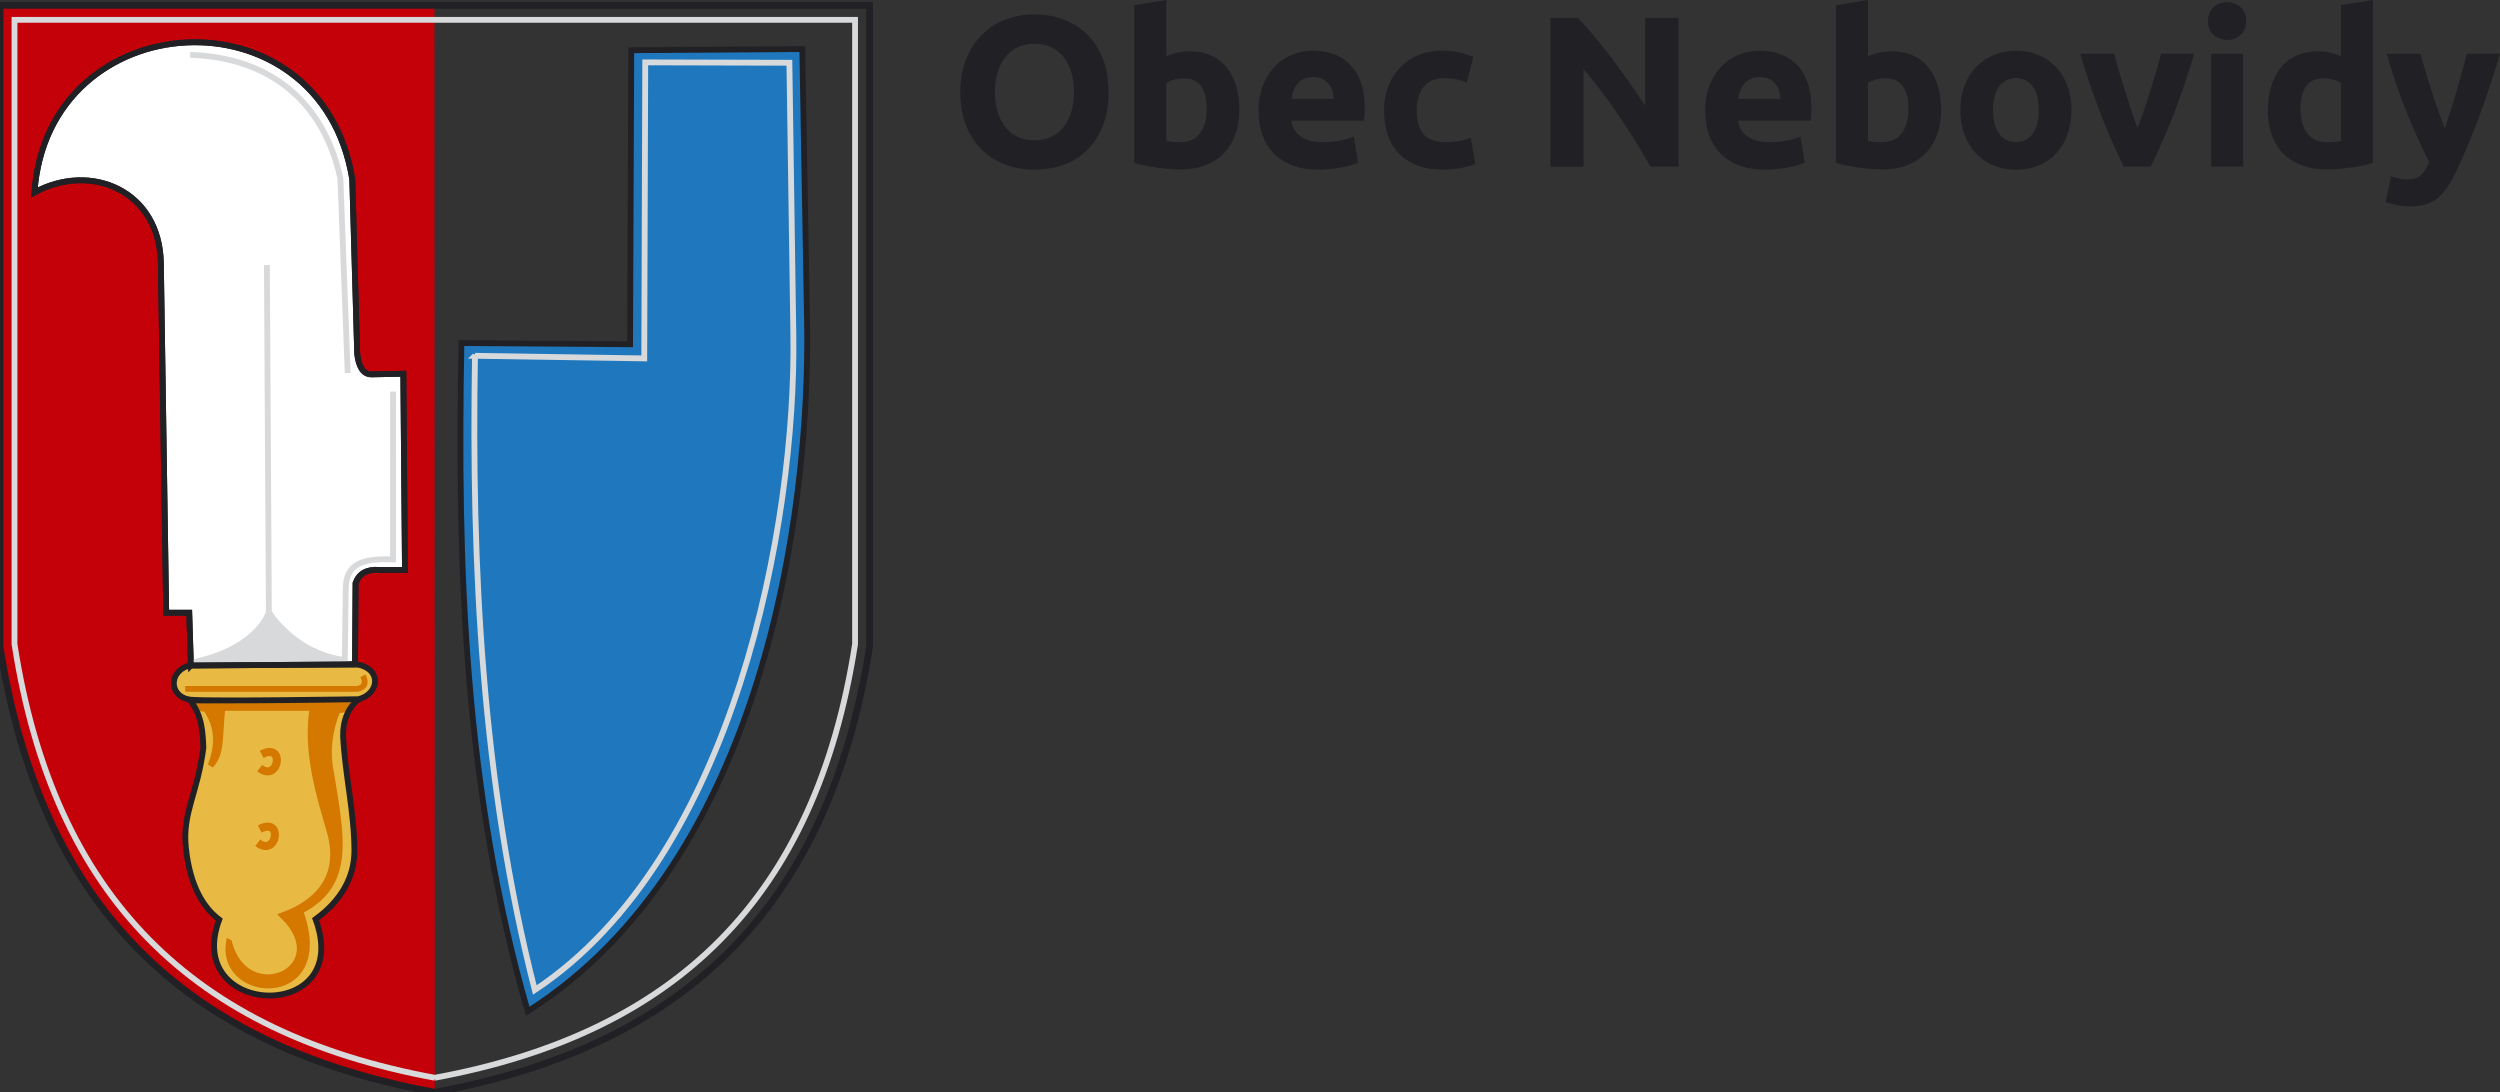 <?xml version="1.0" encoding="UTF-8"?> <svg xmlns="http://www.w3.org/2000/svg" xml:space="preserve" width="368.504" height="161.002"><rect width="100%" height="100%" fill="#333333" stroke="none"/><path fill="#C40009" fill-rule="evenodd" d="M64.087 161.002C27.363 154.267 6.001 133.818 0 95.328V.785l64.036.144.051 160.073z" clip-rule="evenodd"></path><path fill="none" stroke="#D8D9DB" stroke-miterlimit="2.613" stroke-width=".857" d="M64.087 158.865c35.5-6.556 56.15-26.459 61.951-63.922V2.92H2.136v92.023c5.801 37.463 26.451 57.367 61.951 63.922z"></path><path fill="#1F78BE" fill-rule="evenodd" stroke="#212125" stroke-miterlimit="2.613" stroke-width=".861" d="m68.015 50.569 24.86.175.175-43.34 25.21-.175.701 40.182c.492 28.207-6.484 79.655-41.174 101.658-9.381-32.536-10.4-65.804-9.772-98.5z" clip-rule="evenodd"></path><path fill="#1F78BE" fill-rule="evenodd" stroke="#D8D9DB" stroke-miterlimit="2.613" stroke-width=".859" d="m70.014 52.444 24.95.387.146-43.636 21.247.056.584 40.223c.396 27.254-8.481 76.827-38.111 96.456-7.824-30.583-9.339-62.749-8.816-93.486z" clip-rule="evenodd"></path><path fill="#FFF" fill-rule="evenodd" stroke="#212125" stroke-miterlimit="2.613" stroke-width=".86" d="m28.139 98.096 24.192-.161.081-11.986c.515-1.403 1.647-2.051 3.398-1.945h3.883l-.242-28.912-4.664.088c-1.353.024-1.921-1.292-2.133-3.004l-.729-25.754C47.327-1.943 7.009.375 5.078 28.365c8.327-4.532 18.472-.256 18.635 10.448l.785 51.507h3.398l.243 7.776z" clip-rule="evenodd"></path><path fill="#E8B943" fill-rule="evenodd" stroke="#212125" stroke-miterlimit="2.613" stroke-width=".108" d="M29.979 110.228c-.881 6.839-3.103 9.547-2.588 14.684.625 5.949 2.741 8.981 4.924 10.642-5.392 14.504 19.898 15.355 14.2-.064 3.754-2.72 5.737-6.183 5.725-10.15-.018-5.682-1.388-11.169-1.664-16.813-.063-2.305.796-4.415 2.417-5.517l-24.955.244c1.773 2.225 1.85 4.821 1.941 6.974z" clip-rule="evenodd"></path><path fill="#D47800" fill-rule="evenodd" stroke="#D47800" stroke-miterlimit="2.613" stroke-width=".86" d="M33.753 138.891c2.614 9.913 15.929 3.875 7.896-3.955 5.613-2.041 8.772-6.112 6.933-12.45-1.43-4.928-3.58-11.64-2.503-18.143H32.79c-.487 3.956.006 6.674-1.732 8.492 1.043-2.767 1.229-5.531-.674-8.301l-1.156-.195-.48-.864 23.59-.194-.867 1.159-1.733.288c-1.124 2.8-1.626 5.856-.95 9.168 1.572 9.579 3.123 16.518-4.531 20.403 5.178 14.178-11.907 13.374-10.504 4.592z" clip-rule="evenodd"></path><path fill="none" stroke="#D47800" stroke-miterlimit="2.613" stroke-width="1.193" d="M38.567 111.193c3.499-1.822 2.524 4.206-.287 2.031M38.279 122.194c3.498-1.822 2.524 4.206-.288 2.031"></path><path fill="none" stroke="#212125" stroke-miterlimit="2.613" stroke-width=".86" d="M29.979 110.228c-.881 6.839-3.103 9.547-2.588 14.684.625 5.949 2.741 8.981 4.924 10.642-5.392 14.504 19.898 15.355 14.2-.064 3.754-2.72 5.737-6.183 5.725-10.15-.018-5.682-1.388-11.169-1.664-16.813-.063-2.305.796-4.415 2.417-5.517l-24.955.244c1.773 2.225 1.85 4.821 1.941 6.974z"></path><path fill="none" stroke="#D8D9DB" stroke-miterlimit="2.613" stroke-width=".86" d="M28.03 8.088c11.641.36 19.676 6.792 22.143 18.222l1.079 28.687"></path><path fill="#D8D9DB" fill-rule="evenodd" stroke="#D8D9DB" stroke-miterlimit="2.613" stroke-width=".86" d="M39.767 90.494c-1.174 3.454-4.358 5.662-8.48 7.001l17.66-.301c-4.292-1.333-7.363-3.506-9.18-6.7z" clip-rule="evenodd"></path><path fill="none" stroke="#D8D9DB" stroke-miterlimit="2.613" stroke-width=".86" d="m39.342 39.071.29 51.254m0 0c-4.701 10.693-28.164 6.176 11.187 7.423l.146-11.209c.136-3.245 2.199-4.294 6.973-4.078V57.708M39.632 90.325c2.76 3.784 6.487 6.307 11.187 6.988"></path><path fill="#E8B943" fill-rule="evenodd" stroke="#212125" stroke-miterlimit="2.613" stroke-width=".86" d="M52.843 103.065c3.015-.754 3.54-4.404-.163-5.126l-24.762.162c-3.214.849-3.012 4.79.326 5.046 3.336.254 24.599-.082 24.599-.082z" clip-rule="evenodd"></path><path fill="none" stroke="#D47800" stroke-miterlimit="2.613" stroke-width=".86" d="M27.301 101.543H52.53c.159.032 1.86-.191.962-1.931"></path><path fill="none" stroke="#212125" stroke-miterlimit="2.613" stroke-width=".86" d="m28.139 98.096 24.192-.161.081-11.986c.515-1.403 1.647-2.051 3.398-1.945h3.883l-.242-28.912-4.664.088c-1.353.024-1.921-1.292-2.133-3.004l-.729-25.754C47.327-1.943 7.009.375 5.078 28.365c8.327-4.532 18.472-.256 18.635 10.448l.785 51.507h3.398l.243 7.776z"></path><path fill="none" stroke="#212125" stroke-miterlimit="2.613" stroke-width="1.001" d="M64.087 161.002c36.724-6.735 58.087-27.184 64.087-65.674V.785H0v94.543c6.001 38.49 27.363 58.939 64.087 65.674z"></path><g fill="#212125"><path d="M163.402 13.579c0 1.878-.279 3.53-.839 4.954-.559 1.424-1.324 2.617-2.294 3.577a9.421 9.421 0 0 1-3.466 2.168c-1.34.485-2.78.728-4.321.728-1.499 0-2.912-.243-4.242-.728a9.764 9.764 0 0 1-3.482-2.168c-.992-.96-1.771-2.153-2.341-3.577-.57-1.424-.855-3.076-.855-4.954s.296-3.529.886-4.954c.59-1.424 1.388-2.622 2.39-3.593a9.844 9.844 0 0 1 3.482-2.184 11.94 11.94 0 0 1 4.162-.729c1.499 0 2.912.243 4.241.729a9.648 9.648 0 0 1 3.482 2.184c.991.971 1.773 2.168 2.343 3.593.569 1.425.854 3.076.854 4.954zm-16.744 0c0 1.076.131 2.047.395 2.912.264.865.645 1.609 1.14 2.231a5.019 5.019 0 0 0 1.82 1.44c.717.338 1.54.507 2.468.507.907 0 1.725-.169 2.453-.507a4.998 4.998 0 0 0 1.836-1.44c.496-.622.875-1.366 1.14-2.231.263-.865.396-1.836.396-2.912 0-1.076-.132-2.052-.396-2.928-.265-.875-.644-1.625-1.14-2.248a5.006 5.006 0 0 0-1.836-1.439c-.728-.338-1.545-.507-2.453-.507-.929 0-1.751.175-2.468.522a5.183 5.183 0 0 0-1.82 1.456c-.496.623-.876 1.373-1.14 2.248-.263.875-.395 1.841-.395 2.896zM182.679 16.237c0 1.329-.196 2.533-.586 3.608-.392 1.076-.955 1.994-1.694 2.754s-1.646 1.345-2.722 1.756c-1.076.412-2.301.617-3.671.617-.569 0-1.167-.026-1.788-.079a34.366 34.366 0 0 1-1.837-.206c-.6-.084-1.176-.185-1.725-.301a18.18 18.18 0 0 1-1.456-.363V.76l4.717-.76v8.292a8.963 8.963 0 0 1 1.647-.538 8.479 8.479 0 0 1 1.835-.19c1.182 0 2.225.206 3.134.617a6.147 6.147 0 0 1 2.278 1.757c.612.759 1.076 1.673 1.393 2.738.316 1.067.475 2.253.475 3.561zm-4.812-.126c0-3.039-1.119-4.558-3.354-4.558-.485 0-.965.063-1.441.189-.474.127-.859.285-1.155.475v8.578c.232.042.528.079.886.111.359.032.749.047 1.171.047 1.287 0 2.258-.443 2.914-1.329.653-.886.979-2.058.979-3.513zM185.526 16.364c0-1.477.227-2.769.68-3.877.455-1.107 1.051-2.03 1.789-2.77a7.439 7.439 0 0 1 2.549-1.677 7.991 7.991 0 0 1 2.959-.57c2.361 0 4.23.723 5.602 2.168 1.373 1.445 2.059 3.572 2.059 6.378 0 .274-.012.575-.031.902-.021.327-.043.617-.064.87H190.37c.104.971.557 1.741 1.359 2.311.803.57 1.879.855 3.23.855.865 0 1.713-.079 2.547-.237.834-.159 1.514-.354 2.041-.586l.633 3.831c-.254.126-.59.253-1.012.379s-.893.238-1.408.333a22.44 22.44 0 0 1-1.662.237 16.72 16.72 0 0 1-1.771.095c-1.5 0-2.803-.222-3.91-.665-1.109-.443-2.025-1.049-2.754-1.82a7.244 7.244 0 0 1-1.615-2.737c-.348-1.057-.522-2.196-.522-3.42zm11.078-1.804a4.78 4.78 0 0 0-.207-1.171 2.949 2.949 0 0 0-.535-1.013 2.876 2.876 0 0 0-.92-.728c-.369-.19-.828-.285-1.375-.285-.529 0-.982.089-1.361.269a2.8 2.8 0 0 0-.949.712 3.16 3.16 0 0 0-.586 1.029 6.58 6.58 0 0 0-.301 1.187h6.234zM204.011 16.237a9.8 9.8 0 0 1 .586-3.402 8.14 8.14 0 0 1 1.693-2.785c.738-.792 1.635-1.419 2.689-1.884 1.055-.463 2.26-.696 3.609-.696.885 0 1.697.079 2.438.237.738.158 1.455.385 2.152.681l-.982 3.767c-.441-.168-.928-.316-1.455-.443s-1.117-.19-1.773-.19c-1.393 0-2.432.433-3.117 1.297-.686.865-1.029 2.004-1.029 3.418 0 1.499.322 2.659.967 3.482.643.823 1.768 1.234 3.369 1.234.57 0 1.182-.052 1.838-.158a7.762 7.762 0 0 0 1.803-.507l.666 3.862c-.551.232-1.236.432-2.059.601-.822.168-1.73.253-2.721.253-1.52 0-2.828-.227-3.926-.681-1.098-.454-2-1.07-2.705-1.852a7.183 7.183 0 0 1-1.553-2.769c-.326-1.064-.49-2.219-.49-3.465zM243.259 24.562a110.065 110.065 0 0 0-4.588-7.438 76.552 76.552 0 0 0-5.254-6.932v14.371h-4.875V2.626h4.02a40.032 40.032 0 0 1 2.311 2.564 93.82 93.82 0 0 1 2.58 3.244c.875 1.15 1.744 2.343 2.611 3.577a209.075 209.075 0 0 1 2.438 3.562V2.626h4.906v21.936h-4.149zM251.364 16.364c0-1.477.227-2.769.678-3.877.455-1.107 1.051-2.03 1.789-2.77a7.439 7.439 0 0 1 2.549-1.677 7.984 7.984 0 0 1 2.959-.57c2.363 0 4.23.723 5.602 2.168s2.057 3.572 2.057 6.378c0 .274-.012.575-.031.902s-.041.617-.061.87h-10.699c.102.971.557 1.741 1.359 2.311.801.57 1.879.855 3.23.855.865 0 1.713-.079 2.545-.237.834-.159 1.514-.354 2.043-.586l.635 3.831a6.573 6.573 0 0 1-1.014.379c-.424.126-.891.238-1.41.333a22.23 22.23 0 0 1-1.66.237 16.75 16.75 0 0 1-1.771.095c-1.498 0-2.803-.222-3.91-.665-1.109-.443-2.025-1.049-2.754-1.82a7.163 7.163 0 0 1-1.613-2.737c-.351-1.057-.523-2.196-.523-3.42zm11.076-1.804c-.02-.4-.09-.791-.205-1.171a2.833 2.833 0 0 0-1.459-1.741c-.367-.19-.826-.285-1.373-.285-.531 0-.984.089-1.363.269-.379.18-.693.417-.947.712a3.125 3.125 0 0 0-.586 1.029 6.58 6.58 0 0 0-.301 1.187h6.234zM286.116 16.237c0 1.329-.195 2.533-.586 3.608-.393 1.076-.953 1.994-1.693 2.754-.74.76-1.645 1.345-2.723 1.756-1.074.412-2.299.617-3.67.617-.57 0-1.168-.026-1.789-.079a34.328 34.328 0 0 1-1.836-.206 24.939 24.939 0 0 1-1.725-.301 18.105 18.105 0 0 1-1.457-.363V.76l4.716-.76v8.292a8.998 8.998 0 0 1 1.648-.538 8.463 8.463 0 0 1 1.834-.19c1.184 0 2.227.206 3.135.617a6.126 6.126 0 0 1 2.279 1.757c.611.759 1.074 1.673 1.393 2.738.314 1.067.474 2.253.474 3.561zm-4.812-.126c0-3.039-1.117-4.558-3.354-4.558a5.59 5.59 0 0 0-1.441.189c-.473.127-.859.285-1.156.475v8.578c.232.042.531.079.887.111.357.032.75.047 1.17.047 1.287 0 2.258-.443 2.916-1.329.652-.886.978-2.058.978-3.513zM305.327 16.206c0 1.309-.189 2.505-.568 3.592-.379 1.087-.932 2.016-1.645 2.786a7.425 7.425 0 0 1-2.582 1.789c-1.002.421-2.127.633-3.371.633-1.221 0-2.338-.211-3.34-.633a7.346 7.346 0 0 1-2.576-1.789c-.721-.77-1.279-1.698-1.68-2.786-.4-1.086-.6-2.283-.6-3.592 0-1.309.203-2.501.615-3.577.41-1.076.982-1.995 1.709-2.753a7.665 7.665 0 0 1 2.596-1.772c1.002-.422 2.094-.633 3.275-.633 1.205 0 2.305.211 3.309.633a7.575 7.575 0 0 1 2.58 1.772c.717.759 1.275 1.678 1.678 2.753.399 1.076.6 2.268.6 3.577zm-4.81 0c0-1.456-.291-2.601-.871-3.434-.58-.834-1.406-1.25-2.484-1.25-1.076 0-1.908.417-2.5 1.25-.592.833-.887 1.979-.887 3.434s.295 2.611.887 3.465 1.424 1.282 2.5 1.282c1.078 0 1.904-.428 2.484-1.282s.871-2.01.871-3.465zM313.075 24.562c-1.08-2.11-2.176-4.579-3.289-7.407a115.94 115.94 0 0 1-3.16-9.242h5c.213.823.463 1.715.748 2.674.287.96.582 1.931.889 2.913.311.98.617 1.936.924 2.864.307.929.609 1.772.904 2.533.277-.76.574-1.604.889-2.533.318-.928.633-1.883.939-2.864.307-.982.605-1.952.889-2.913.287-.959.537-1.852.748-2.674h4.879c-.996 3.333-2.049 6.415-3.158 9.242-1.113 2.828-2.207 5.296-3.285 7.407h-3.917zM331.091 3.102c0 .866-.279 1.546-.836 2.042a2.883 2.883 0 0 1-1.977.743 2.878 2.878 0 0 1-1.98-.743c-.559-.496-.838-1.176-.838-2.042s.279-1.545.838-2.042 1.217-.744 1.98-.744c.758 0 1.418.248 1.977.744.557.497.836 1.176.836 2.042zm-.44 21.46h-4.719V7.913h4.719v16.649zM349.767 24.024c-.424.126-.906.248-1.455.363a25 25 0 0 1-1.727.301c-.6.084-1.213.153-1.834.206-.625.052-1.219.079-1.789.079-1.373 0-2.598-.201-3.672-.601-1.078-.4-1.984-.976-2.723-1.725-.738-.749-1.303-1.657-1.693-2.723-.391-1.064-.586-2.263-.586-3.592 0-1.351.168-2.569.506-3.656.34-1.086.824-2.01 1.457-2.77a6.264 6.264 0 0 1 2.326-1.741c.92-.4 1.967-.601 3.15-.601.654 0 1.238.063 1.758.19a9.448 9.448 0 0 1 1.564.538V.76l4.718-.76v24.024zm-10.668-7.913c0 1.456.326 2.627.984 3.514.652.886 1.625 1.329 2.91 1.329.42 0 .813-.016 1.172-.047s.654-.068.885-.111v-8.578c-.295-.19-.678-.348-1.156-.475a5.569 5.569 0 0 0-1.439-.189c-2.237-.001-3.356 1.518-3.356 4.557zM368.505 7.913a146.492 146.492 0 0 1-2.982 9.021 109.384 109.384 0 0 1-3.395 8.167c-.445.949-.889 1.756-1.334 2.421a7.435 7.435 0 0 1-1.457 1.646 5.112 5.112 0 0 1-1.789.949c-.668.2-1.441.3-2.332.3-.738 0-1.42-.068-2.043-.205-.623-.138-1.137-.291-1.535-.459l.82-3.767c.486.169.918.285 1.299.348a7.36 7.36 0 0 0 1.203.095c.844 0 1.492-.227 1.945-.68.457-.454.838-1.082 1.156-1.883-1.076-2.11-2.15-4.479-3.229-7.106-1.076-2.627-2.09-5.576-3.041-8.847h5.002c.213.823.463 1.715.746 2.674.287.96.59 1.931.908 2.913.318.98.639 1.936.969 2.864a85.5 85.5 0 0 0 .939 2.533 73.7 73.7 0 0 0 .855-2.533c.299-.928.59-1.883.875-2.864a197.96 197.96 0 0 0 1.543-5.587h4.877z"></path></g></svg> 